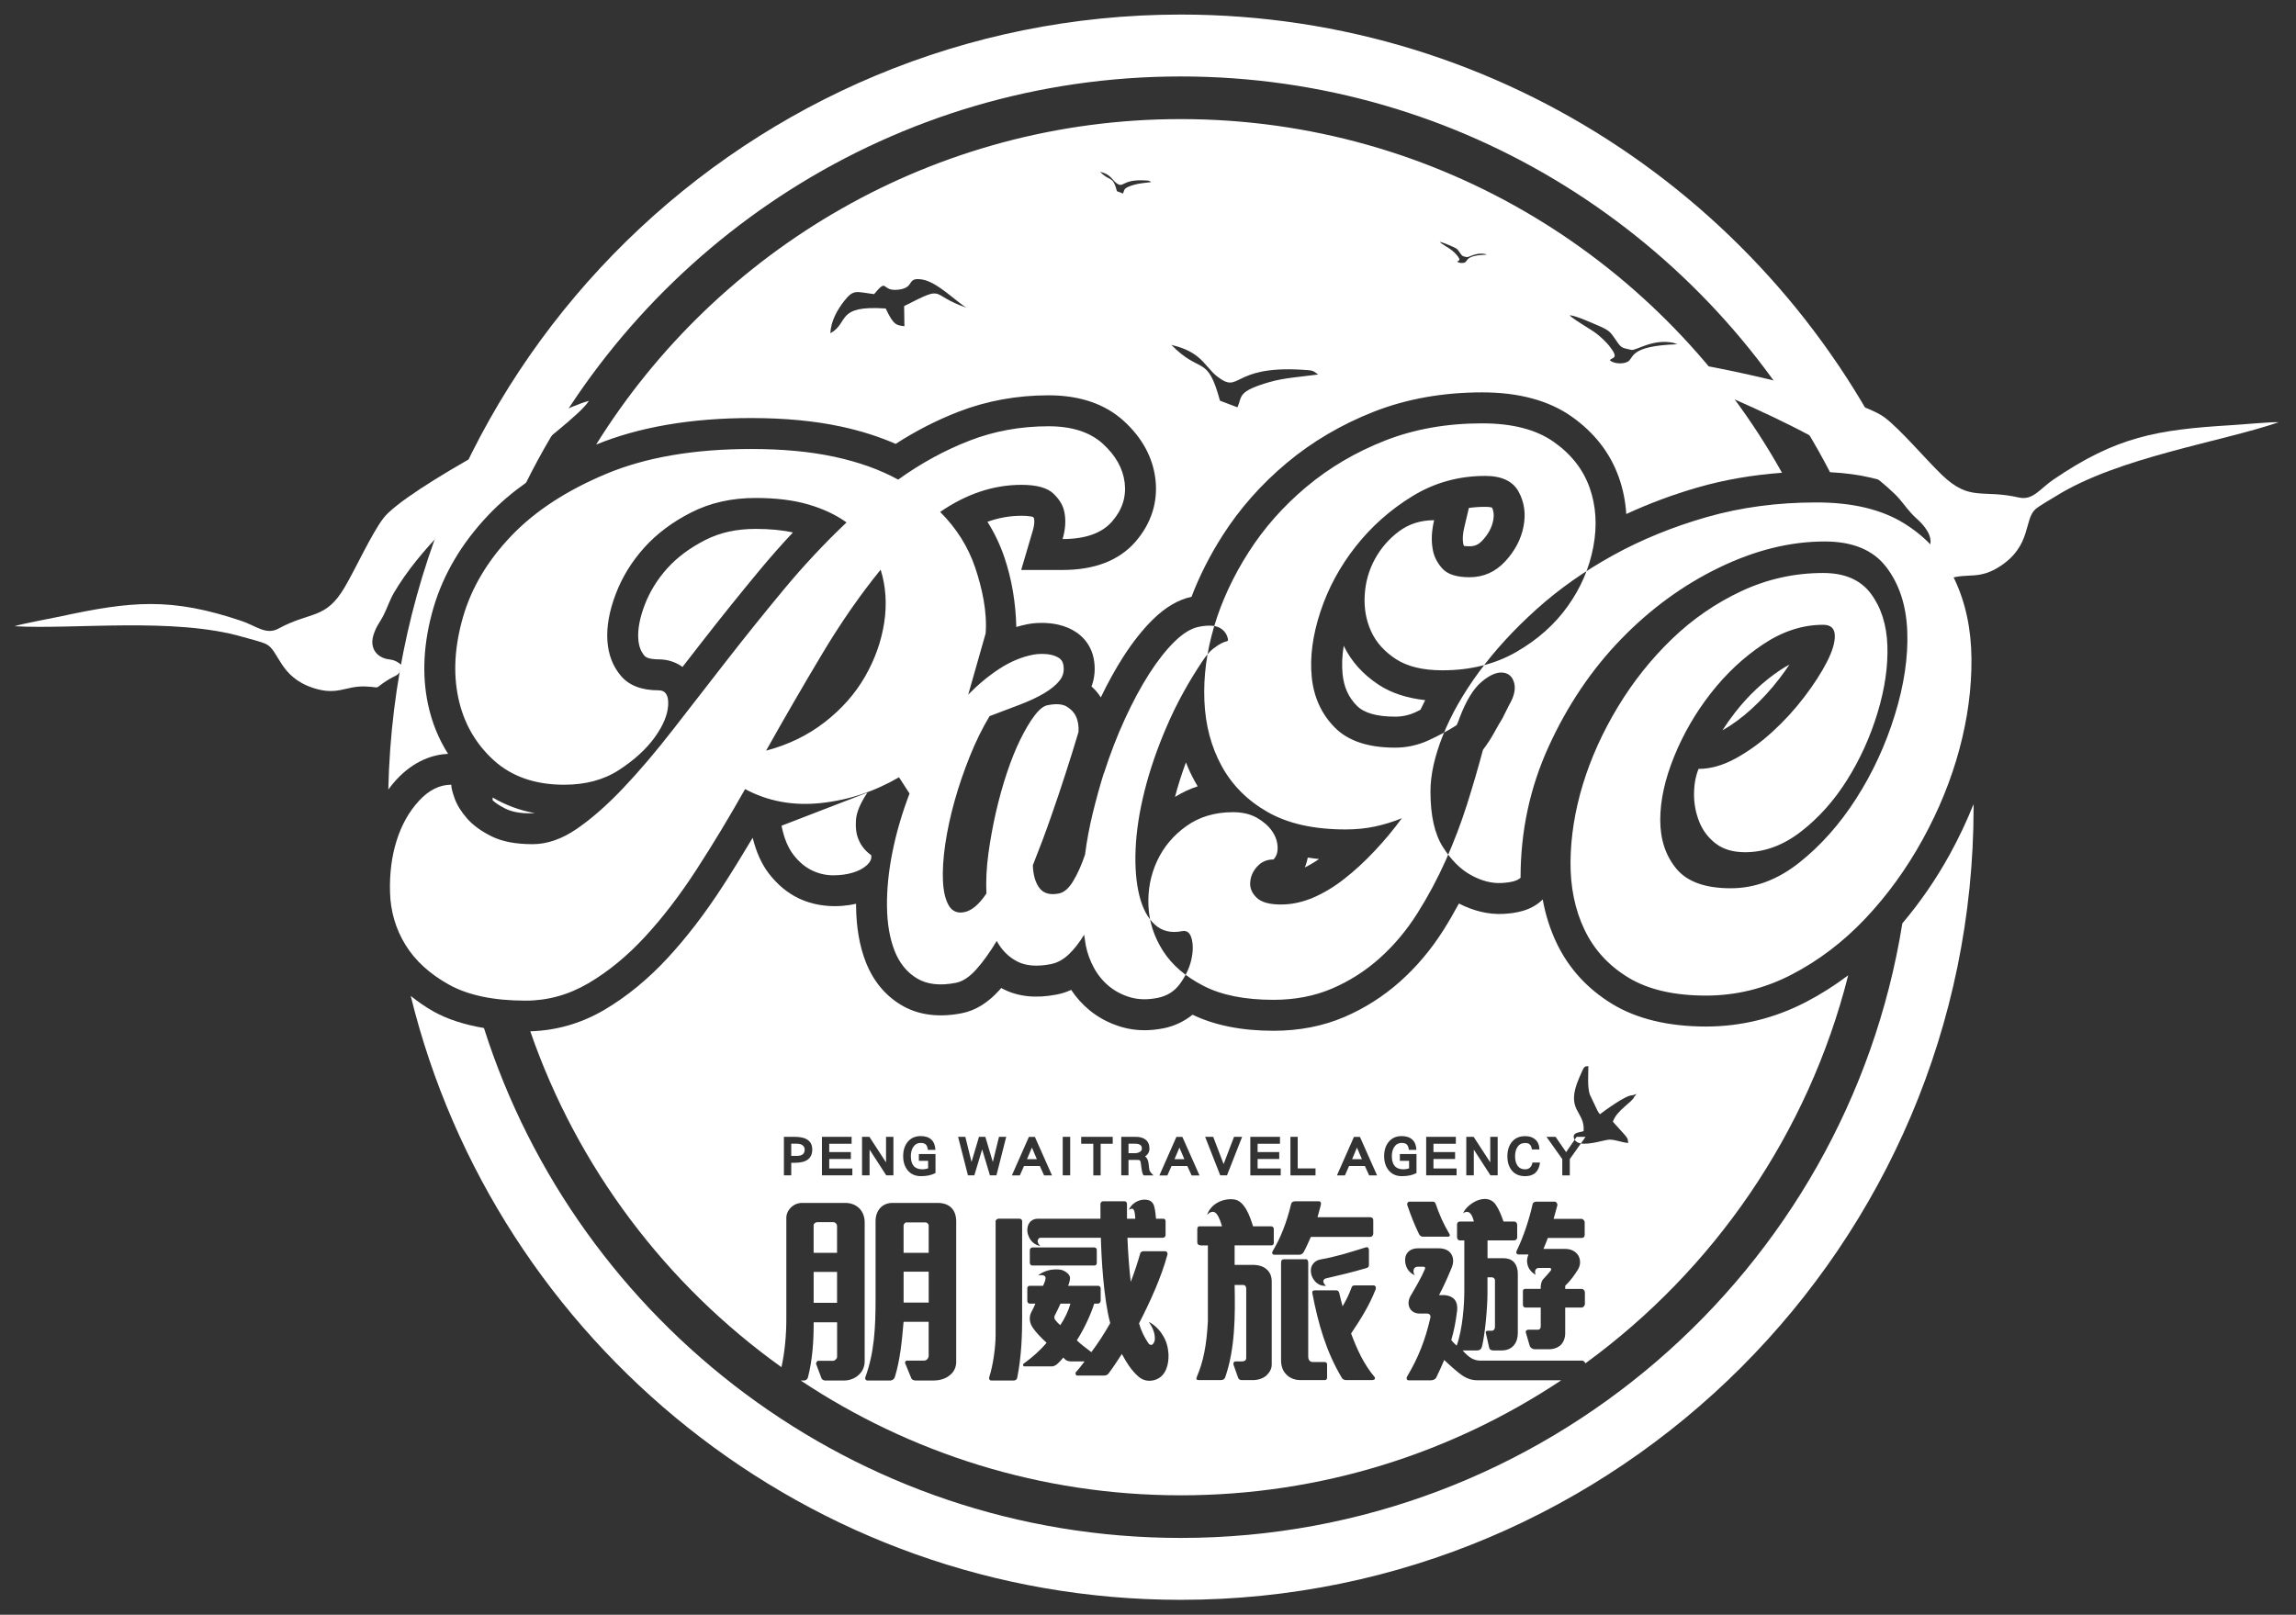 <?xml version="1.0" encoding="utf-8"?>
<!-- Generator: Adobe Illustrator 16.0.0, SVG Export Plug-In . SVG Version: 6.00 Build 0)  -->
<!DOCTYPE svg PUBLIC "-//W3C//DTD SVG 1.1//EN" "http://www.w3.org/Graphics/SVG/1.1/DTD/svg11.dtd">
<svg version="1.1" id="圖層_1" xmlns="http://www.w3.org/2000/svg" xmlns:xlink="http://www.w3.org/1999/xlink" x="0px" y="0px"
	 width="157.675px" height="110.925px" viewBox="0 0 157.675 110.925" enable-background="new 0 0 157.675 110.925"
	 xml:space="preserve">
<rect x="0" y="0" width="157.675" height="110.925" fill="#333333" stroke="none"/>
<g>
	<path fill-rule="evenodd" clip-rule="evenodd" fill="#FFFFFF" d="M59.57,54.445c-0.489,0.729-0.752,1.359-0.789,1.89
		s0.023,0.978,0.182,1.339c0.171,0.424,0.459,0.781,0.865,1.072c0.046,0.231-0.052,0.458-0.291,0.68
		c-0.24,0.222-0.561,0.394-0.962,0.517c-0.401,0.122-0.853,0.185-1.354,0.185c-0.502,0.001-0.987-0.111-1.456-0.334
		c-0.47-0.225-0.896-0.582-1.275-1.074c-0.381-0.492-0.653-1.158-0.819-1.998 M61.664,52.282 M92.405,56.977
		c0.723,0,1.401-0.068,2.037-0.205c0.636-0.139,1.246-0.327,1.83-0.568c-0.584,0.8-1.212,1.557-1.882,2.261
		c-0.67,0.713-1.357,1.349-2.063,1.899c-0.705,0.559-1.427,0.988-2.165,1.306c-0.739,0.31-1.47,0.464-2.191,0.464
		c-0.791,0-1.35-0.154-1.676-0.473c-0.327-0.317-0.473-0.67-0.438-1.074c0.034-0.403,0.197-0.756,0.489-1.074
		c0.293-0.317,0.662-0.473,1.108-0.473c0.207-0.205,0.301-0.498,0.284-0.876c-0.018-0.378-0.146-0.739-0.387-1.083
		s-0.584-0.645-1.031-0.902s-0.997-0.387-1.649-0.387c-1.238,0-2.304,0.318-3.197,0.954s-1.564,1.435-2.011,2.397
		c-0.447,0.963-0.645,1.994-0.594,3.094c0.052,1.1,0.388,2.131,1.006,3.094c0.619,0.963,1.547,1.762,2.784,2.397
		s2.836,0.954,4.795,0.954c1.479,0,2.819-0.258,4.022-0.773s2.294-1.212,3.274-2.088c0.979-0.877,1.839-1.899,2.578-3.068
		c0.738-1.168,1.392-2.389,1.959-3.661c0.567-1.271,1.057-2.561,1.47-3.866c0.412-1.307,0.773-2.545,1.082-3.713
		c0.31-0.412,0.567-0.808,0.773-1.186c0.206-0.379,0.396-0.705,0.567-0.98c0.172-0.344,0.327-0.652,0.464-0.928
		c0.344-0.584,0.456-1.092,0.336-1.521s-0.387-0.662-0.8-0.695c-0.412-0.035-0.894,0.18-1.443,0.645
		c-0.55,0.464-1.049,1.28-1.495,2.449c-0.069,0.205-0.138,0.377-0.206,0.516c-0.585,0.378-1.238,0.73-1.96,1.057
		s-1.478,0.49-2.269,0.49c-1.856,0-3.24-0.465-4.15-1.393c-0.911-0.928-1.436-2.08-1.573-3.455
		c-0.137-1.375,0.061-2.869,0.594-4.485c0.532-1.616,1.34-3.11,2.423-4.485c1.083-1.376,2.38-2.527,3.893-3.455
		s3.18-1.393,5.002-1.393c1.134,0,1.899,0.361,2.295,1.083c0.395,0.722,0.506,1.521,0.335,2.397
		c-0.172,0.877-0.594,1.676-1.264,2.398c-0.67,0.721-1.486,1.082-2.449,1.082c-0.894,0-1.521-0.206-1.882-0.619
		c-0.361-0.412-0.576-0.859-0.645-1.34c-0.104-0.584-0.068-1.238,0.103-1.959c-0.928,0-1.735,0.258-2.423,0.773
		s-1.237,1.15-1.65,1.907c-0.412,0.757-0.645,1.581-0.695,2.475c-0.052,0.894,0.094,1.72,0.438,2.476s0.911,1.392,1.702,1.908
		c0.79,0.516,1.856,0.772,3.196,0.772c1.926,0,3.618-0.421,5.079-1.263s2.638-1.891,3.532-3.146
		c0.894-1.255,1.478-2.612,1.753-4.073s0.188-2.818-0.258-4.074c-0.447-1.254-1.272-2.303-2.475-3.145
		c-1.203-0.842-2.836-1.263-4.898-1.263c-2.44,0-4.667,0.395-6.678,1.186c-2.011,0.79-3.807,1.847-5.388,3.171
		c-1.582,1.323-2.905,2.818-3.971,4.486c-1.065,1.666-1.856,3.368-2.372,5.104c-0.516,1.736-0.738,3.438-0.67,5.105
		c0.068,1.666,0.464,3.162,1.186,4.485c0.723,1.323,1.779,2.38,3.172,3.171C88.461,56.582,90.24,56.977,92.405,56.977L92.405,56.977
		z M124.741,34.514c2.476,0,4.485,0.482,6.032,1.444s2.699,2.243,3.455,3.841c0.756,1.6,1.143,3.412,1.16,5.439
		c0.018,2.029-0.258,4.1-0.825,6.214s-1.409,4.185-2.526,6.214c-1.117,2.027-2.432,3.841-3.944,5.439
		c-1.513,1.598-3.197,2.879-5.053,3.841c-1.856,0.962-3.816,1.444-5.879,1.444c-2.199,0-3.979-0.413-5.336-1.238
		c-1.358-0.824-2.363-1.925-3.017-3.3c-0.653-1.374-0.971-2.931-0.954-4.667c0.018-1.734,0.301-3.506,0.851-5.311
		c0.551-1.804,1.35-3.574,2.398-5.311c1.048-1.735,2.286-3.291,3.712-4.666c1.427-1.375,3.025-2.475,4.796-3.301
		c1.77-0.824,3.635-1.236,5.594-1.236c1.479,0,2.569,0.473,3.274,1.418s1.083,2.131,1.135,3.558
		c0.051,1.427-0.173,2.964-0.671,4.614s-1.194,3.188-2.088,4.615c-0.894,1.426-1.951,2.612-3.172,3.558
		c-1.22,0.945-2.5,1.418-3.841,1.418c-0.825,0-1.495-0.198-2.011-0.593c-0.516-0.396-0.894-0.895-1.135-1.496
		c-0.24-0.602-0.36-1.229-0.36-1.881c0-0.654,0.103-1.238,0.31-1.754c0.824,0,1.675-0.24,2.552-0.722s1.719-1.091,2.526-1.831
		c0.808-0.738,1.538-1.537,2.191-2.396s1.169-1.659,1.547-2.398c0.378-0.738,0.559-1.349,0.542-1.83
		c-0.018-0.48-0.284-0.722-0.8-0.722c-1.409,0-2.784,0.446-4.125,1.341c-1.341,0.894-2.534,2.011-3.583,3.352
		c-1.049,1.34-1.891,2.793-2.526,4.356s-0.954,3.017-0.954,4.356c0,1.342,0.369,2.458,1.108,3.352
		c0.739,0.895,1.985,1.342,3.738,1.342c1.65,0,3.214-0.585,4.692-1.754c1.478-1.169,2.784-2.639,3.918-4.408
		c1.135-1.771,2.02-3.688,2.656-5.75c0.636-2.062,0.919-3.979,0.851-5.748c-0.069-1.771-0.55-3.24-1.444-4.408
		c-0.894-1.17-2.303-1.754-4.228-1.754c-2.372,0-4.795,0.602-7.271,1.805c-2.475,1.203-4.718,2.844-6.729,4.924
		s-3.661,4.529-4.95,7.348s-1.934,5.826-1.934,9.023c-0.206,0.207-0.645,0.326-1.314,0.361c-0.67,0.034-1.366-0.146-2.088-0.542
		c-0.723-0.396-1.367-1.04-1.934-1.934c-0.567-0.894-0.852-2.165-0.852-3.815c0-1.135,0.284-2.414,0.852-3.841
		c0.566-1.427,1.392-2.879,2.475-4.357c1.083-1.478,2.397-2.913,3.944-4.306c1.547-1.392,3.3-2.629,5.259-3.712
		c1.96-1.083,4.108-1.96,6.446-2.63C119.551,34.85,122.061,34.514,124.741,34.514L124.741,34.514z M66.491,47.715
		c0.69-0.703,1.407-1.297,2.152-1.781c0.744-0.484,1.516-0.807,2.313-0.963c0.168-0.033,0.366-0.051,0.595-0.053
		c0.229,0,0.446,0.021,0.651,0.068c0.206,0.047,0.384,0.121,0.535,0.223c0.15,0.102,0.245,0.246,0.282,0.435
		c0.082,0.421,0.002,0.785-0.243,1.095c-0.244,0.311-0.601,0.604-1.069,0.883c-0.469,0.277-1.028,0.54-1.678,0.787
		c-0.649,0.248-1.339,0.51-2.07,0.785c-0.493,0.816-0.945,1.734-1.355,2.754c-0.41,1.019-0.76,2.041-1.048,3.069
		s-0.502,2.019-0.642,2.974c-0.139,0.954-0.192,1.793-0.158,2.518c0.033,0.725,0.166,1.287,0.398,1.689
		c0.231,0.4,0.589,0.555,1.072,0.459c0.504-0.1,1.009-0.525,1.515-1.279c-0.039-0.865,0.005-1.774,0.134-2.727
		c0.129-0.953,0.302-1.902,0.518-2.852c0.218-0.947,0.47-1.854,0.758-2.717c0.288-0.864,0.596-1.629,0.923-2.293
		s0.651-1.208,0.971-1.631c0.32-0.424,0.617-0.662,0.891-0.715c0.588-0.117,1.03-0.084,1.328,0.098
		c0.297,0.182,0.505,0.402,0.621,0.663c0.146,0.298,0.206,0.657,0.18,1.077c-0.275,0.927-0.576,1.891-0.902,2.894
		c-0.284,0.886-0.614,1.866-0.991,2.944c-0.376,1.078-0.791,2.185-1.243,3.32c0.022,0.672,0.175,1.193,0.455,1.563
		s0.725,0.495,1.333,0.375c0.357-0.07,0.688-0.358,0.991-0.866c0.304-0.507,0.572-1.11,0.806-1.811
		c0.12-0.939,0.295-1.88,0.524-2.819c0.229-0.94,0.483-1.862,0.764-2.769l0.024-0.037c0.42-1.305,0.896-2.539,1.431-3.702
		c0.535-1.163,1.09-2.194,1.665-3.093c0.576-0.898,1.156-1.635,1.741-2.209c0.586-0.572,1.141-0.911,1.666-1.015
		c0.629-0.124,1.103-0.103,1.419,0.063c0.316,0.168,0.51,0.43,0.58,0.786c0.017,0.085-0.017,0.134-0.101,0.151
		c-0.084,0.016-0.201,0.061-0.35,0.134c-0.149,0.073-0.338,0.198-0.565,0.373c-0.227,0.176-0.467,0.452-0.72,0.829
		c-0.979,1.458-1.797,2.95-2.456,4.477c-0.659,1.525-1.17,3.006-1.53,4.44c-0.361,1.435-0.567,2.768-0.619,3.999
		c-0.053,1.232,0.032,2.296,0.252,3.19c0.22,0.896,0.575,1.566,1.067,2.015c0.492,0.449,1.116,0.599,1.872,0.45l0,0
		c0.336-0.066,0.557,0.113,0.663,0.54c0.105,0.426,0.093,0.914-0.039,1.464s-0.387,1.085-0.764,1.606s-0.892,0.846-1.542,0.975
		c-0.693,0.137-1.317,0.123-1.874-0.04c-0.555-0.163-1.041-0.417-1.458-0.76c-0.417-0.344-0.761-0.761-1.032-1.253
		s-0.461-1.011-0.568-1.557c-0.024-0.127-0.044-0.254-0.059-0.381c-0.015-0.129-0.032-0.245-0.053-0.35
		c-0.329,0.544-0.682,0.996-1.059,1.354s-0.785,0.58-1.227,0.667c-0.945,0.186-1.715,0.125-2.311-0.183
		c-0.595-0.309-1.063-0.778-1.406-1.409c-0.477,0.792-0.947,1.446-1.413,1.964c-0.465,0.518-0.929,0.821-1.391,0.912
		c-1.092,0.215-1.985,0.113-2.679-0.307s-1.206-1.055-1.537-1.906s-0.504-1.864-0.517-3.039c-0.014-1.176,0.112-2.422,0.376-3.739
		s0.655-2.655,1.173-4.011l-0.723-1.118c-1.682,0.981-3.474,1.571-5.375,1.772c-1.902,0.199-3.634-0.121-5.195-0.961
		c-1.081,1.921-2.191,3.763-3.333,5.524c-1.141,1.762-2.322,3.304-3.543,4.624c-1.222,1.322-2.513,2.383-3.874,3.184
		s-2.803,1.201-4.324,1.201c-2.201,0-3.963-0.371-5.284-1.111s-2.313-1.652-2.973-2.732c-0.661-1.081-1.012-2.272-1.052-3.573
		c-0.04-1.302,0.11-2.493,0.451-3.573c0.34-1.082,0.851-1.992,1.531-2.732c0.681-0.741,1.421-1.111,2.222-1.111
		c0,0.2,0.08,0.521,0.24,0.961s0.44,0.891,0.841,1.352c0.4,0.46,0.961,0.87,1.682,1.23s1.661,0.541,2.822,0.541
		c1.001,0,2.012-0.351,3.033-1.051c1.021-0.701,2.082-1.632,3.183-2.793c1.102-1.161,2.242-2.502,3.424-4.023
		c1.181-1.521,2.401-3.094,3.663-4.715s2.572-3.253,3.934-4.895s2.803-3.184,4.324-4.624c-0.721-0.521-1.592-0.931-2.612-1.231
		c-1.021-0.301-2.232-0.45-3.634-0.45c-1.642,0-3.113,0.33-4.414,0.991c-1.301,0.66-2.382,1.471-3.243,2.432
		c-0.86,0.961-1.511,2.022-1.951,3.184c-0.44,1.16-0.631,2.222-0.571,3.183c0.061,0.961,0.371,1.771,0.932,2.433
		c0.561,0.66,1.421,0.99,2.582,0.99c0.48,0,0.7,0.34,0.66,1.021c-0.04,0.68-0.35,1.421-0.931,2.222
		c-0.58,0.801-1.391,1.542-2.433,2.222c-1.04,0.682-2.302,1.021-3.783,1.021c-2.002,0-3.623-0.57-4.864-1.711
		c-1.241-1.142-2.042-2.563-2.402-4.265s-0.25-3.554,0.33-5.556c0.581-2.002,1.682-3.854,3.304-5.555
		c1.621-1.701,3.793-3.123,6.516-4.264c2.723-1.142,6.046-1.712,9.97-1.712c2.162,0,4.073,0.181,5.734,0.54
		c1.662,0.361,3.113,0.881,4.354,1.563c1.562-1.121,3.193-2.013,4.895-2.674c1.701-0.66,3.514-0.99,5.436-0.99
		c1.602,0,2.842,0.4,3.724,1.201c0.88,0.801,1.381,1.691,1.501,2.672c0.12,0.981-0.17,1.872-0.871,2.674
		c-0.7,0.801-1.832,1.2-3.393,1.2l0,0c0.2-0.681,0.239-1.301,0.12-1.862c-0.081-0.439-0.331-0.859-0.751-1.261
		c-0.421-0.399-1.151-0.601-2.192-0.601c-1.922,0-3.783,0.621-5.585,1.861c1.121,1.121,1.922,2.393,2.402,3.814
		s0.839,3.057,0.721,4.534 M52.611,51.564c1.521-0.4,2.862-1.052,4.023-1.953c1.161-0.9,2.082-1.941,2.763-3.122
		s1.121-2.412,1.321-3.693s0.12-2.503-0.24-3.663c-1.401,1.721-2.742,3.653-4.023,5.795S53.893,49.281,52.611,51.564z"/>
	<g>
		<path fill="#FFFFFF" d="M90.585,59.01c-0.265-0.027-0.522-0.062-0.776-0.102c-0.047,0.251-0.117,0.477-0.203,0.678
			C89.937,59.426,90.262,59.234,90.585,59.01z"/>
		<path fill="#FFFFFF" d="M80.693,54.741c0.49-0.298,1.003-0.552,1.556-0.724c-0.075-0.125-0.147-0.252-0.218-0.381
			c-0.223-0.407-0.418-0.829-0.59-1.264C81.147,53.18,80.889,53.975,80.693,54.741z"/>
		<polygon fill="#FFFFFF" points="70.865,78.831 70.529,79.629 71.205,79.629 		"/>
		<path fill="#FFFFFF" d="M92.279,44.363c-0.112,0.686-0.139,1.333-0.079,1.936c0.09,0.897,0.4,1.59,0.976,2.176
			c0.491,0.501,1.377,0.755,2.633,0.755c0.489,0,0.944-0.099,1.392-0.302c0.124-0.055,0.229-0.117,0.348-0.175
			c0.102-0.219,0.214-0.438,0.327-0.658c-1.235-0.136-2.308-0.476-3.177-1.043C93.608,46.34,92.795,45.437,92.279,44.363z"/>
		<path fill="#FFFFFF" d="M100.873,34.893l-0.315,1.33c-0.103,0.437-0.129,0.807-0.077,1.099c0.011,0.071,0.028,0.127,0.056,0.178
			c0.076,0.013,0.198,0.026,0.377,0.026c0.372,0,0.622-0.113,0.891-0.403c0.4-0.431,0.641-0.876,0.736-1.36
			c0.085-0.437,0.013-0.707-0.077-0.896c-0.069-0.021-0.214-0.05-0.467-0.05C101.61,34.816,101.236,34.842,100.873,34.893z"/>
		<path fill="#FFFFFF" d="M45.816,39.049c-0.681,0.76-1.201,1.607-1.547,2.518c-0.33,0.871-0.478,1.645-0.437,2.298
			c0.031,0.501,0.168,0.879,0.431,1.188c0.184,0.217,0.733,0.24,0.961,0.24c0.612,0,1.182,0.182,1.646,0.521l1.331-1.713
			c1.277-1.642,2.614-3.306,3.975-4.946c0.733-0.884,1.494-1.746,2.277-2.579c-0.729-0.162-1.589-0.244-2.563-0.244
			c-1.315,0-2.444,0.249-3.451,0.761C47.38,37.631,46.497,38.289,45.816,39.049z"/>
		<path fill="#FFFFFF" d="M54.729,78.566h-0.392v0.836h0.392c0.354,0,0.531-0.144,0.531-0.43c0-0.137-0.055-0.24-0.164-0.313
			C55.001,78.598,54.878,78.566,54.729,78.566z"/>
		<path fill="#FFFFFF" d="M27.204,53.577c1.267-1.378,2.604-1.747,3.567-1.793c-0.652-1.021-1.114-2.163-1.38-3.415
			c-0.432-2.038-0.308-4.254,0.368-6.587c0.675-2.325,1.955-4.488,3.807-6.431c0.749-0.785,1.607-1.516,2.561-2.194
			C44.353,16.636,61.41,5.252,81.085,5.252c19.388,0,36.23,11.055,44.59,27.186c2.03,0.098,3.808,0.516,5.307,1.247
			C122.565,14.466,103.373,1,81.085,1C51.469,1,27.316,24.772,26.667,54.236C26.837,54.008,27.013,53.785,27.204,53.577z"/>
		<path fill="#FFFFFF" d="M133.899,58.689c-0.945,1.717-2.041,3.301-3.258,4.74c-3.835,23.899-24.593,42.217-49.557,42.217
			c-22.394,0-41.403-14.742-47.85-35.028c-1.314-0.223-2.486-0.589-3.464-1.136c-0.574-0.322-1.084-0.686-1.563-1.068
			c5.832,23.783,27.321,41.484,52.877,41.484c30.024,0,54.45-24.426,54.45-54.449c0-0.068-0.005-0.137-0.005-0.205
			C135.063,56.408,134.521,57.561,133.899,58.689z"/>
		<path fill="#FFFFFF" d="M78.242,79.148c0.117-0.055,0.176-0.139,0.176-0.25c0-0.223-0.151-0.332-0.454-0.332h-0.465v0.652h0.402
			C78.037,79.219,78.15,79.195,78.242,79.148z"/>
		<path fill="#FFFFFF" d="M34.705,55.547c0.303,0.15,0.929,0.379,2.027,0.311c-1.063-0.194-2.027-0.559-2.899-1.074
			c-0.001,0.064-0.004,0.127-0.005,0.191C34.002,55.133,34.275,55.332,34.705,55.547z"/>
		<path fill="#FFFFFF" d="M57.484,84.24c0-0.17-0.128-0.284-0.242-0.284h-1.139c-0.085,0-0.228,0.1-0.228,0.199v1.907h1.608V84.24z"
			/>
		<path fill="#FFFFFF" d="M102.179,91.414h0.256c0.143,0,0.229-0.113,0.229-0.256v-3.217c0-0.113-0.114-0.199-0.214-0.199h-0.299
			v1.082c0,0.982-0.171,2.889-0.385,3.701c-0.042,0.156-0.156,0.242-0.327,0.242h-0.996c0.171,0.199,0.441,0.455,0.641,0.555
			c0.128,0.07,0.355,0.143,0.526,0.143h7.046c0.087,0,0.19,0.098,0.22,0.188c8.8-6.418,15.307-15.796,18.047-26.656
			c-0.924,0.696-1.893,1.312-2.903,1.836c-2.153,1.117-4.461,1.683-6.857,1.683c-2.584,0-4.751-0.521-6.439-1.546
			c-1.712-1.04-3.002-2.455-3.833-4.205c-0.44-0.927-0.757-1.923-0.947-2.979l-0.011,0.011c-0.795,0.797-1.928,0.943-2.711,0.982
			c-0.986,0.052-2.021-0.195-3.032-0.713c-0.335,0.62-0.687,1.23-1.061,1.822c-0.841,1.33-1.836,2.512-2.957,3.516
			c-1.15,1.028-2.446,1.855-3.854,2.459c-1.464,0.627-3.1,0.945-4.86,0.945c-2.195,0-4.057-0.378-5.561-1.103
			c-0.57,0.455-1.233,0.782-1.986,0.931c-0.451,0.089-0.894,0.134-1.316,0.134c-0.544,0-1.071-0.073-1.567-0.22
			c-0.831-0.244-1.574-0.633-2.212-1.158c-0.483-0.398-0.903-0.865-1.255-1.393c-0.313,0.145-0.64,0.25-0.978,0.317
			c-1.438,0.282-2.676,0.15-3.7-0.38c-0.042-0.021-0.084-0.045-0.125-0.066c-0.046,0.053-0.092,0.104-0.138,0.156
			c-0.777,0.863-1.639,1.394-2.561,1.574c-1.617,0.32-3.039,0.123-4.189-0.573c-1.102-0.667-1.915-1.661-2.418-2.954
			c-0.423-1.088-0.646-2.363-0.661-3.787c-0.001-0.067-0.001-0.135-0.001-0.202c-1.219,0.278-2.679,0.228-3.938-0.373
			c-0.771-0.367-1.459-0.938-2.043-1.694c-0.509-0.656-0.879-1.492-1.12-2.469c-0.681,1.145-1.37,2.266-2.065,3.34
			c-1.199,1.852-2.466,3.504-3.766,4.91c-1.358,1.469-2.824,2.671-4.357,3.573c-1.591,0.936-3.302,1.419-5.084,1.473
			c3.24,9.364,9.33,17.409,17.249,23.071c0.23-1.045,0.334-2.207,0.334-3.281v-6.976c0-0.327,0.171-0.598,0.413-0.798
			c0.185-0.142,0.413-0.227,0.641-0.227h3.003c0.399,0,0.727,0.143,0.968,0.384c0.229,0.242,0.356,0.569,0.356,0.954v9.537
			c0,0.383-0.156,0.711-0.413,0.939c-0.256,0.242-0.626,0.385-1.011,0.385h-1.31c-0.071,0-0.199-0.072-0.228-0.143l-0.37-0.982
			c-0.028-0.086,0.057-0.229,0.143-0.229h1.024c0.114,0,0.271-0.143,0.271-0.27v-2.377h-1.608c0,1.338-0.085,2.59-0.398,3.801
			c-0.028,0.113-0.156,0.199-0.256,0.199h-0.24c7.485,4.977,16.46,7.887,26.104,7.887c9.653,0,18.637-2.916,26.126-7.902h-5.729
			c-0.398,0-0.697-0.1-0.996-0.285c-0.413-0.27-0.982-0.797-1.31-1.109c-0.171,0.398-0.37,0.854-0.556,1.225
			c-0.057,0.1-0.214,0.17-0.355,0.17h-1.537c-0.143,0-0.171-0.143-0.086-0.285c0.769-1.295,1.238-2.504,1.58-4
			c0.043-0.17-0.043-0.283-0.199-0.299h-0.526c-0.37,0-0.612-0.184-0.712-0.426c-0.1-0.229-0.071-0.512,0.071-0.77
			c0.342-0.584,0.769-1.309,0.996-1.864c0.043-0.057,0-0.156-0.071-0.156h-0.441c-0.142,0-0.228,0.085-0.256,0.185
			c-0.043,0.114-0.015,0.271,0.071,0.398c-0.328-0.142-0.527-0.398-0.612-0.684c-0.085-0.283-0.071-0.598,0.071-0.811
			s0.398-0.355,0.769-0.355h1.409c0.427,0,0.726,0.156,0.868,0.398c0.157,0.242,0.171,0.568,0.043,0.896
			c-0.242,0.598-0.569,1.338-0.883,1.922h0.398c0.285,0.027,0.498,0.127,0.641,0.27c0.171,0.186,0.242,0.471,0.199,0.826
			c-0.085,0.697-0.213,1.381-0.398,1.992c0.086,0.115,0.229,0.256,0.37,0.385c0.413-1.125,0.526-2.848,0.526-3.758v-3.473h-0.313
			c-0.086,0-0.186-0.086-0.186-0.214v-0.896c0-0.1,0.086-0.185,0.186-0.185h0.968c-0.043-0.186-0.114-0.428-0.256-0.57
			c-0.114-0.113-0.285-0.143-0.484,0c0.128-0.299,0.413-0.568,0.727-0.754c0.241-0.143,0.512-0.229,0.768-0.229
			c0.3,0,0.584,0.129,0.77,0.428c0.213,0.313,0.384,0.754,0.512,1.125h0.74c0.114,0,0.199,0.113,0.199,0.213v0.883
			c0,0.127-0.1,0.199-0.228,0.199h-1.808v1.225h1.082c0.355,0,0.612,0.113,0.769,0.313s0.228,0.455,0.228,0.754v4.07
			c0,0.328-0.085,0.627-0.271,0.842c-0.171,0.213-0.455,0.355-0.84,0.355h-0.583c-0.101,0-0.242-0.043-0.271-0.186l-0.229-1.012
			C102.008,91.457,102.094,91.414,102.179,91.414z M54.589,79.875h-0.251v0.865h-0.504v-2.647h0.739
			c0.806,0,1.207,0.291,1.207,0.872C55.78,79.572,55.384,79.875,54.589,79.875z M58.534,80.74h-2.088v-2.647h2.037v0.474h-1.536
			v0.574h1.485v0.473h-1.485v0.653h1.587V80.74z M88.618,78.093h0.5v2.17h1.224v0.478h-1.724V78.093z M85.864,78.093h2.037v0.474
			h-1.536v0.574h1.485v0.473h-1.485v0.653h1.587v0.474h-2.088V78.093z M83.315,78.093l0.715,1.873l0.716-1.873h0.556l-1.04,2.647
			H83.8l-1.04-2.647H83.315z M77.002,78.093h0.993c0.285,0,0.507,0.063,0.669,0.188c0.183,0.138,0.273,0.345,0.273,0.622
			c0,0.221-0.099,0.4-0.297,0.535c0.12,0.094,0.195,0.233,0.227,0.418c0.014,0.11,0.034,0.275,0.063,0.498
			c0.014,0.093,0.108,0.223,0.286,0.387H78.53c-0.057-0.081-0.101-0.227-0.132-0.436c-0.019-0.155-0.039-0.312-0.063-0.469
			c-0.014-0.07-0.041-0.116-0.083-0.141c-0.021-0.01-0.078-0.016-0.171-0.016h-0.583v1.061h-0.497V78.093z M74.249,78.093h2.166
			v0.474h-0.829v2.174h-0.504v-2.174h-0.833V78.093z M72.981,78.093h0.513v2.647h-0.513V78.093z M70.658,78.097h0.41l1.178,2.647
			h-0.544l-0.293-0.646h-1.087l-0.286,0.646h-0.547L70.658,78.097z M62.321,78.456c0.219-0.276,0.521-0.414,0.907-0.414
			c0.311,0,0.553,0.079,0.728,0.238s0.268,0.396,0.281,0.708h-0.517c-0.016-0.164-0.062-0.285-0.137-0.363
			c-0.075-0.076-0.194-0.113-0.355-0.113c-0.225,0-0.397,0.097-0.52,0.293c-0.105,0.169-0.157,0.373-0.157,0.613
			c0,0.605,0.267,0.907,0.798,0.907c0.13,0,0.259-0.022,0.388-0.066v-0.517h-0.635v-0.469h1.142v1.307
			c-0.265,0.143-0.598,0.215-0.996,0.215c-0.392,0-0.697-0.136-0.919-0.408c-0.203-0.252-0.305-0.575-0.305-0.969
			C62.024,79.027,62.123,78.707,62.321,78.456z M59.2,80.74v-2.647h0.505l1.142,1.755v-1.755h0.508v2.647h-0.492l-1.146-1.771v1.771
			H59.2z M65.669,93.521c0,0.385-0.142,0.684-0.384,0.896c-0.299,0.285-0.74,0.414-1.167,0.414h-1.253
			c-0.1,0-0.242-0.059-0.271-0.129l-0.427-1.039c-0.043-0.072,0.014-0.199,0.113-0.199h1.182c0.186,0,0.313-0.172,0.313-0.342v-2.32
			h-1.723c-0.113,1.295-0.228,2.59-0.598,3.787c-0.043,0.156-0.199,0.242-0.299,0.242h-1.595c-0.1,0-0.171-0.115-0.142-0.199
			c0.626-1.709,0.711-3.402,0.711-5.424v-5.324c0-0.398,0.128-0.684,0.313-0.896c0.214-0.242,0.526-0.355,0.84-0.355h3.089
			c0.398,0,0.697,0.1,0.911,0.284c0.271,0.241,0.384,0.583,0.384,0.982V93.521z M66.911,80.74h-0.438l-0.677-2.647h0.497
			l0.426,1.728l0.512-1.728h0.435l0.516,1.728l0.423-1.728h0.496l-0.672,2.647h-0.446l-0.535-1.787L66.911,80.74z M70.195,90.461
			c0,1.068-0.028,2.648-0.342,4.199c-0.028,0.113-0.128,0.172-0.242,0.172h-1.537c-0.113,0-0.171-0.115-0.143-0.215
			c0.3-0.926,0.441-2.205,0.441-2.889v-7.844c0-0.086,0.114-0.17,0.214-0.17h1.409c0.128,0,0.199,0.084,0.199,0.17V90.461z
			 M80.088,94.049c-0.156,0.369-0.384,0.611-0.769,0.74c-0.398,0.127-0.811,0.057-1.124-0.215c-0.513-0.441-0.84-0.996-1.153-1.564
			c-0.299,0.455-0.569,0.881-0.911,1.338c-0.057,0.07-0.156,0.143-0.299,0.143h-1.879c-0.071,0-0.128-0.172-0.071-0.229
			c0.171-0.172,0.484-0.584,0.599-0.74h-0.926c-0.057,0-0.156-0.014-0.256-0.043c-0.114-0.043-0.199-0.129-0.271-0.227
			c-0.128,0.156-0.313,0.355-0.484,0.498c-0.057,0.041-0.199,0.113-0.299,0.113h-1.894c-0.099,0-0.128-0.143-0.042-0.199
			c0.541-0.385,1.124-0.896,1.565-1.424c-0.342-0.313-0.74-0.711-0.968-1.068c-0.114-0.17-0.186-0.369-0.186-0.582
			c0-0.158,0.028-0.314,0.114-0.471c0.085-0.156,0.214-0.412,0.271-0.568h-0.385c-0.1,0-0.171-0.072-0.171-0.199v-0.869
			c0-0.086,0.086-0.156,0.143-0.156h0.939c0.114-0.256,0.214-0.484,0.157-0.611c-0.043-0.101-0.186-0.157-0.499-0.101
			c0.171-0.142,0.37-0.242,0.584-0.313c0.199-0.07,0.427-0.1,0.641-0.1c0.186,0,0.385,0,0.555,0.1
			c0.186,0.086,0.37,0.242,0.413,0.441c0.015,0.143-0.057,0.412-0.128,0.584h2.078c0.071,0,0.156,0.086,0.156,0.186v0.84
			c0,0.1-0.085,0.199-0.185,0.199h-0.257c-0.256,0.797-0.711,1.764-1.195,2.52c0.299,0.299,0.655,0.541,0.997,0.811
			c0.483-0.641,0.91-1.311,1.295-1.992c-0.455-1.68-0.612-4.555-0.641-5.865h-4.156c-0.086,0-0.171,0.086-0.186,0.214
			c0,0.1,0.043,0.228,0.186,0.355c-0.398-0.071-0.669-0.341-0.797-0.655c-0.114-0.241-0.129-0.498-0.058-0.725
			c0.086-0.285,0.313-0.498,0.697-0.498h4.285v-1.012c0-0.1,0.085-0.185,0.185-0.185h1.466c0.114,0,0.171,0.085,0.171,0.185v1.012
			h0.57c-0.015-0.285-0.043-0.527-0.114-0.627c-0.071-0.086-0.171-0.086-0.327,0.028c0.071-0.199,0.228-0.384,0.427-0.513
			c0.199-0.128,0.427-0.199,0.641-0.199c0.143,0,0.299,0.029,0.427,0.1c0.143,0.1,0.214,0.229,0.257,0.413
			c0.057,0.228,0.085,0.498,0.113,0.798h0.513c0.085,0,0.143,0.084,0.143,0.17v0.954c0,0.099-0.071,0.185-0.199,0.185h-2.42
			c0.028,0.84,0.128,2.235,0.228,3.031c0.271-0.711,0.47-1.322,0.654-1.963c0.015-0.086,0.129-0.143,0.214-0.143h1.509
			c0.1,0,0.171,0.128,0.143,0.228c-0.413,1.538-1.182,3.231-1.95,4.726c0.128,0.484,0.355,0.939,0.641,1.367
			c0.1,0.143,0.256,0.156,0.342,0.014c0.085-0.113,0.113-0.256,0.1-0.412c-0.015-0.371-0.171-0.713-0.413-1.068
			c0.37,0.186,0.726,0.527,0.954,0.91c0.256,0.398,0.37,0.84,0.398,1.311C80.259,93.379,80.217,93.734,80.088,94.049z
			 M70.722,86.746v-0.883c0-0.1,0.114-0.17,0.171-0.17h4.256c0.1,0,0.172,0.07,0.172,0.17v0.883c0,0.128-0.072,0.186-0.172,0.186
			h-4.256C70.808,86.932,70.722,86.859,70.722,86.746z M81.539,80.099h-1.087l-0.286,0.646h-0.547l1.169-2.647h0.41l1.178,2.647
			h-0.544L81.539,80.099z M87.333,93.75c0,0.299-0.171,0.568-0.398,0.768c-0.214,0.172-0.498,0.271-0.812,0.285h-0.854
			c-0.128,0-0.199-0.057-0.241-0.156l-0.313-0.883c-0.043-0.129,0.015-0.242,0.128-0.242h0.398c0.271,0,0.342-0.1,0.342-0.256
			v-4.727c0-0.127-0.043-0.27-0.213-0.27h-0.584c0.043,2.063,0.043,4.383-0.655,6.363c-0.042,0.113-0.156,0.17-0.299,0.17h-1.522
			c-0.157-0.014-0.186-0.057-0.1-0.271c0.412-0.967,0.654-2.078,0.74-3.785v-5.195h-0.456c-0.156,0-0.271-0.057-0.271-0.214v-0.911
			c0-0.1,0.058-0.186,0.114-0.186h1.58c-0.071-0.256-0.186-0.626-0.37-0.854c-0.143-0.186-0.385-0.213-0.655,0.071
			c0.128-0.37,0.385-0.655,0.712-0.84s0.726-0.271,1.11-0.228c0.385,0.027,0.669,0.342,0.883,0.711
			c0.213,0.371,0.355,0.826,0.455,1.139h1.253c0.071,0,0.171,0.072,0.171,0.172v0.953c0,0.1-0.043,0.186-0.157,0.186h-2.533v1.338
			h1.224c0.441,0,0.769,0.113,0.982,0.313c0.228,0.199,0.342,0.484,0.342,0.826V93.75z M87.404,85.935
			c0.526-0.868,0.953-1.936,1.267-3.245c0.028-0.113,0.143-0.171,0.285-0.171h1.622c0.129,0.015,0.171,0.114,0.114,0.313
			c-0.057,0.228-0.143,0.525-0.214,0.782h3.588c0.185,0,0.241,0.101,0.241,0.199v0.911c0,0.129-0.071,0.229-0.185,0.242h-4.1
			c-0.171,0.385-0.313,0.712-0.498,1.053c-0.071,0.115-0.171,0.172-0.299,0.172h-1.737C87.361,86.177,87.333,86.049,87.404,85.935z
			 M91.063,88.326c-0.342,0.027-0.612-0.129-0.783-0.342c-0.213-0.256-0.299-0.584-0.241-0.883c0.07-0.27,0.271-0.512,0.64-0.584
			c1.067-0.184,2.05-0.498,3.089-0.824c0.143-0.058,0.242,0.027,0.242,0.185v1.038c-0.014,0.115-0.071,0.172-0.199,0.2
			c-0.925,0.271-1.793,0.483-2.733,0.696c-0.142,0.029-0.199,0.115-0.199,0.199C90.877,88.127,90.963,88.24,91.063,88.326z
			 M91.134,94.66c0,0.07-0.058,0.143-0.157,0.143h-1.693c-0.427,0-0.797-0.186-1.024-0.471c-0.186-0.227-0.285-0.525-0.285-0.881
			v-6.677c0-0.199,0.057-0.271,0.213-0.271h1.51c0.1,0,0.143,0.129,0.143,0.229v6.447c0,0.129,0.028,0.213,0.085,0.285
			c0.057,0.07,0.143,0.1,0.256,0.1h0.797c0.114,0,0.157,0.086,0.157,0.17V94.66z M94.407,94.604c0.043,0.1,0.028,0.17-0.156,0.199
			h-1.822c-0.113,0-0.199-0.057-0.256-0.113c-1.11-1.852-1.637-3.73-2.05-5.852c-0.028-0.143,0.043-0.199,0.171-0.199h1.48
			c0.142,0.014,0.199,0.113,0.228,0.313c0.043,0.201,0.143,0.584,0.199,0.783c0.271-0.455,0.455-0.854,0.612-1.281
			c0.014-0.07,0.071-0.156,0.213-0.156h1.296c0.143,0,0.185,0.129,0.156,0.256c-0.441,1.125-1.024,2.051-1.693,3.047
			C93.184,92.668,93.639,93.691,94.407,94.604z M94.025,80.744l-0.293-0.646h-1.087l-0.286,0.646h-0.547l1.169-2.647h0.411
			l1.177,2.647H94.025z M96.278,80.795c-0.391,0-0.697-0.136-0.918-0.408c-0.203-0.252-0.306-0.575-0.306-0.969
			c0-0.391,0.1-0.711,0.298-0.962c0.219-0.276,0.521-0.414,0.907-0.414c0.311,0,0.552,0.079,0.727,0.238
			c0.176,0.159,0.269,0.396,0.282,0.708h-0.517c-0.016-0.164-0.062-0.285-0.137-0.363c-0.075-0.076-0.194-0.113-0.355-0.113
			c-0.225,0-0.398,0.097-0.521,0.293c-0.104,0.169-0.156,0.373-0.156,0.613c0,0.605,0.266,0.907,0.798,0.907
			c0.13,0,0.259-0.022,0.387-0.066v-0.517h-0.634v-0.469h1.142v1.307C97.01,80.723,96.678,80.795,96.278,80.795z M99.446,84.953
			h-1.751c-0.071,0-0.186-0.058-0.242-0.172c-0.327-0.668-0.556-1.266-0.797-1.964c-0.058-0.171,0.028-0.271,0.156-0.271h1.608
			c0.086,0,0.143,0.071,0.171,0.143c0.256,0.754,0.513,1.338,0.939,2.064C99.603,84.867,99.56,84.938,99.446,84.953z M100.029,80.74
			h-2.088v-2.647h2.037v0.474h-1.537v0.574h1.486v0.473h-1.486v0.653h1.588V80.74z M102.85,80.74h-0.492l-1.146-1.771v1.771h-0.516
			v-2.647h0.504l1.142,1.755v-1.755h0.509V80.74z M106.827,78.093l0.724,1.052l0.589-0.856c-0.003-0.005-0.009-0.007-0.012-0.013
			c-0.251-0.519,0.407-0.473,0.625-0.578c0.11-1.412-1.302-1.363-0.301-3.666c0.354-0.812,0.312-0.77,0.626-0.795
			c0.002,0.635-0.074,1.365,0.094,1.937l0.523,1.103c0.045,0.086,0.018,0.03,0.081,0.138l0.095,0.127
			c0.328-0.243,1.798-1.339,2.236-1.302l0.281-0.094l-0.161,0.197c-0.108,0.355-1.217,0.928-1.463,1.715l0.739,0.818
			c0.014,0.015,0.151,0.173,0.152,0.174c0.187,0.301,0.086,0.061,0.164,0.466c-0.528-0.048-0.85-0.233-1.303-0.229
			c-0.286,0.002-1.325,0.365-1.951,0.262l-0.762,1.074v1.119h-0.516v-1.119l-1.083-1.528H106.827z M103.816,80.396
			c-0.198-0.245-0.298-0.567-0.298-0.97c0-0.398,0.101-0.723,0.301-0.974c0.22-0.271,0.526-0.406,0.919-0.406
			c0.295,0,0.526,0.077,0.696,0.23c0.183,0.162,0.277,0.39,0.285,0.685h-0.516c-0.023-0.156-0.07-0.27-0.141-0.34
			c-0.065-0.07-0.174-0.105-0.325-0.105c-0.236,0-0.415,0.096-0.535,0.289c-0.104,0.162-0.156,0.369-0.156,0.621
			c0,0.256,0.051,0.463,0.152,0.622c0.12,0.185,0.3,0.277,0.539,0.277c0.271,0,0.439-0.155,0.505-0.466h0.517
			c-0.079,0.623-0.419,0.936-1.021,0.936C104.337,80.795,104.029,80.662,103.816,80.396z M104.144,85.949
			c0.483-0.996,0.868-2.164,1.11-3.246c0.028-0.113,0.156-0.156,0.241-0.156h1.281c0.1,0,0.199,0.143,0.171,0.256
			c-0.057,0.199-0.185,0.697-0.256,0.926h1.922c0.1,0,0.213,0.128,0.213,0.228v0.868c0,0.129-0.071,0.214-0.199,0.214h-2.334
			c-0.071,0.228-0.229,0.569-0.3,0.754h1.51c0.413,0,0.726,0.186,0.896,0.47c0.143,0.271,0.156,0.598-0.015,0.911
			c-0.228,0.385-0.541,0.812-0.896,1.153v0.213h1.125c0.128,0,0.228,0.113,0.228,0.242v0.797c0,0.1-0.1,0.242-0.228,0.242h-1.125
			v1.766c0,0.313-0.1,0.584-0.284,0.783c-0.199,0.199-0.484,0.313-0.826,0.313h-0.996c-0.128,0-0.299-0.1-0.342-0.27l-0.256-0.883
			c-0.028-0.115,0.07-0.186,0.171-0.186h0.654c0.128,0,0.199-0.086,0.199-0.213V89.82h-1.053c-0.086,0-0.171-0.07-0.171-0.186
			v-0.953c0-0.086,0.07-0.143,0.156-0.143h1.067c-0.015-0.227,0.028-0.527,0.199-0.697c0.128-0.143,0.356-0.384,0.498-0.568
			c0.043-0.058,0.015-0.172-0.057-0.172h-0.769c-0.256,0-0.313,0.256-0.214,0.47c-0.313-0.171-0.512-0.44-0.569-0.726
			c-0.057-0.213-0.028-0.441,0.071-0.669h-0.654C104.157,86.177,104.101,86.077,104.144,85.949z"/>
		<rect x="55.876" y="87.372" fill="#FFFFFF" width="1.608" height="2.122"/>
		<polygon fill="#FFFFFF" points="92.854,79.629 93.529,79.629 93.188,78.831 		"/>
		<path fill="#FFFFFF" d="M108.566,78.547l0.321-0.454h-0.613l-0.135,0.195C108.219,78.436,108.371,78.515,108.566,78.547z"/>
		<path fill="#FFFFFF" d="M72.431,90.375c-0.043,0.072-0.029,0.215,0.028,0.285c0.1,0.129,0.228,0.271,0.355,0.371
			c0.299-0.441,0.569-1.012,0.697-1.48h-0.683C72.729,89.764,72.544,90.176,72.431,90.375z"/>
		<rect x="62.054" y="87.357" fill="#FFFFFF" width="1.723" height="2.121"/>
		<path fill="#FFFFFF" d="M81.085,8.181c-16.928,0-31.798,8.95-40.148,22.36c2.946-1.208,6.527-1.824,10.654-1.824
			c2.303,0,4.384,0.198,6.186,0.589c1.354,0.293,2.603,0.691,3.729,1.186c1.381-0.89,2.822-1.628,4.299-2.202
			c1.94-0.753,4.028-1.135,6.205-1.135c2.138,0,3.872,0.59,5.153,1.753c1.265,1.151,1.998,2.493,2.182,3.987
			c0.193,1.58-0.284,3.078-1.382,4.332c-1.117,1.277-2.797,1.926-4.992,1.926h-2.842l0.803-2.726
			c0.096-0.328,0.124-0.612,0.079-0.82c0.001,0.001,0.001,0.001,0.001,0.001c0.003,0-0.015-0.034-0.07-0.096
			c-0.092-0.027-0.329-0.082-0.794-0.082c-0.792,0-1.565,0.137-2.335,0.414c0.485,0.772,0.875,1.593,1.166,2.455
			c0.508,1.5,0.773,3.105,0.815,4.77c0.249-0.074,0.5-0.137,0.753-0.188c0.301-0.059,0.626-0.09,0.991-0.092h0.001
			c0.411,0,0.784,0.041,1.138,0.121c0.456,0.104,0.875,0.281,1.242,0.527c0.624,0.421,1.043,1.055,1.188,1.792
			c0.131,0.67,0.077,1.329-0.149,1.925c0.252,0.225,0.466,0.476,0.64,0.75c0.493-1.021,1.008-1.951,1.533-2.773
			c0.661-1.029,1.349-1.897,2.044-2.579c0.869-0.851,1.738-1.356,2.652-1.558c0.544-1.431,1.26-2.844,2.137-4.217
			c1.177-1.844,2.657-3.516,4.397-4.973c1.748-1.463,3.759-2.646,5.974-3.518c2.249-0.885,4.758-1.333,7.456-1.333
			c2.498,0,4.556,0.554,6.118,1.647c1.565,1.097,2.661,2.5,3.258,4.173c0.29,0.814,0.461,1.662,0.516,2.537
			c1.558-0.72,3.21-1.34,4.946-1.838c1.814-0.52,3.742-0.849,5.749-0.996C114.29,17.999,98.816,8.181,81.085,8.181z M62.09,21.027
			l0.02,1.382c-0.514-0.072-0.731-0.022-1.285-1.218c-3.461-0.236-2.481,0.962-3.795,1.702c0.014-0.846,0.518-1.67,0.936-2.207
			c0.663-0.849,0.835-0.633,2.061-0.481c0.978-1.175,0.45-0.167,1.658-0.305c1.207-0.137,0.51-0.891,1.667-0.696
			c1.021,0.171,2.414,1.597,3.024,1.932C63.742,20.248,65.047,19.521,62.09,21.027z M77.881,12.693
			c-0.768,0.226-0.638,0.333-0.758,0.601l-0.416-0.159c-0.307-1.125-0.449-0.608-1.161-1.333c0.237,0.058,0.441,0.134,0.628,0.282
			c0.182,0.144,0.298,0.339,0.457,0.465c0.573,0.45,0.328-0.252,2.014-0.155c0.282,0.016,0.274,0.016,0.404,0.115
			C78.653,12.564,78.234,12.589,77.881,12.693z M87.158,26.252c-2.209,0.65-1.834,0.958-2.178,1.729l-1.2-0.456
			c-0.882-3.239-1.293-1.749-3.341-3.835c0.683,0.167,1.271,0.386,1.807,0.812c0.522,0.415,0.857,0.977,1.317,1.338
			c1.647,1.296,0.943-0.724,5.795-0.445c0.812,0.047,0.789,0.046,1.162,0.331C89.383,25.881,88.176,25.952,87.158,26.252z
			 M100.605,18.023c-0.151,0.075-0.434,0.051-0.529-0.055c0.088-0.088,0.295-0.039-0.019-0.433c-0.085-0.106-0.236-0.25-0.356-0.345
			c-0.141-0.112-0.259-0.171-0.422-0.279c-0.086-0.057-0.349-0.216-0.408-0.292c0.209,0.021,0.643,0.221,0.846,0.307
			c0.423,0.178,0.384,0.227,0.611,0.537c0.115,0.156,0.162,0.142,0.395,0.198c0.146,0.035,0.633-0.345,1.271-0.211l0.113,0.042
			C100.619,17.542,100.823,17.915,100.605,18.023z M115.187,23.648c-3.4,0.114-2.933,0.967-3.431,1.213
			c-0.347,0.171-0.991,0.117-1.209-0.125c0.2-0.202,0.672-0.089-0.044-0.989c-0.194-0.243-0.54-0.571-0.814-0.789
			c-0.322-0.256-0.591-0.39-0.965-0.638c-0.196-0.129-0.795-0.494-0.934-0.668c0.48,0.047,1.472,0.506,1.935,0.701
			c0.965,0.406,0.877,0.52,1.397,1.227c0.263,0.356,0.371,0.325,0.902,0.453c0.333,0.08,1.446-0.788,2.903-0.482L115.187,23.648z"/>
		<path fill="#FFFFFF" d="M63.591,83.971h-1.352c-0.086,0-0.186,0.128-0.186,0.213v1.879h1.723V84.17
			C63.776,84.084,63.648,83.971,63.591,83.971z"/>
		<polygon fill="#FFFFFF" points="80.659,79.629 81.335,79.629 80.995,78.831 		"/>
		<path fill="#FFFFFF" d="M119.171,48.92c-0.315,0.403-0.611,0.82-0.886,1.25c0.686-0.388,1.358-0.883,2.004-1.474
			c0.71-0.649,1.36-1.361,1.935-2.116c0.243-0.32,0.465-0.63,0.664-0.929c-0.209,0.11-0.418,0.235-0.629,0.376
			C121.115,46.789,120.076,47.763,119.171,48.92z"/>
	</g>
	<path fill-rule="evenodd" clip-rule="evenodd" fill="#FFFFFF" d="M1,43.018c4.061,0.234,10.96-0.635,15.668,0.734
		c0.419,0.122,1.263,0.324,1.6,0.488c0.915,0.444,0.896,2.246,3.231,3.015c1.682,0.554,2.229-0.147,3.565-0.099
		c1.208,0.044,0.516,0.242,1.462-0.377c0.772-0.506,0.859-0.258,1.086-1.062c-0.69-0.605-0.895-0.265-1.494-0.626
		c-0.521-0.314-0.653-0.887-0.475-1.454c0.21-0.667,0.42-0.823,0.716-1.413c0.271-0.543,0.396-0.993,0.713-1.534
		c3.407-5.798,12.201-11.333,13.369-13.149c-2.097,0.486-12.607,6.08-14.108,8.051c-0.816,1.07-1.901,3.454-2.656,4.738
		c-1.324,2.254-2.313,1.635-4.556,2.851c-0.852,0.462-1.52-0.183-2.539-0.527c-4.852-1.638-7.581-1.358-12.472-0.301
		C3.406,42.505,1.5,42.848,1,43.018z"/>
	<path fill-rule="evenodd" clip-rule="evenodd" fill="#FFFFFF" d="M156.49,29.004c-3.944,1.354-10.998,2.404-15.269,5.056
		c-0.38,0.236-1.157,0.67-1.444,0.924c-0.78,0.692-0.264,2.467-2.357,3.871c-1.508,1.012-2.242,0.471-3.548,0.889
		c-1.181,0.377-0.442,0.382-1.548,0.031c-0.903-0.286-0.92-0.018-1.366-0.748c0.515-0.788,0.811-0.508,1.303-1.031
		c0.428-0.455,0.399-1.056,0.066-1.566c-0.392-0.602-0.643-0.697-1.098-1.199c-0.418-0.46-0.664-0.87-1.128-1.316
		c-4.967-4.783-15.181-7.819-16.836-9.289c2.204-0.1,14.129,2.519,16.157,4.049c1.102,0.832,2.832,2.886,3.932,3.944
		c1.931,1.859,2.736,0.975,5.287,1.556c0.969,0.222,1.45-0.601,2.361-1.222c4.338-2.959,7.11-3.438,12.232-3.746
		C153.973,29.164,155.949,28.976,156.49,29.004z"/>
</g>
</svg>
